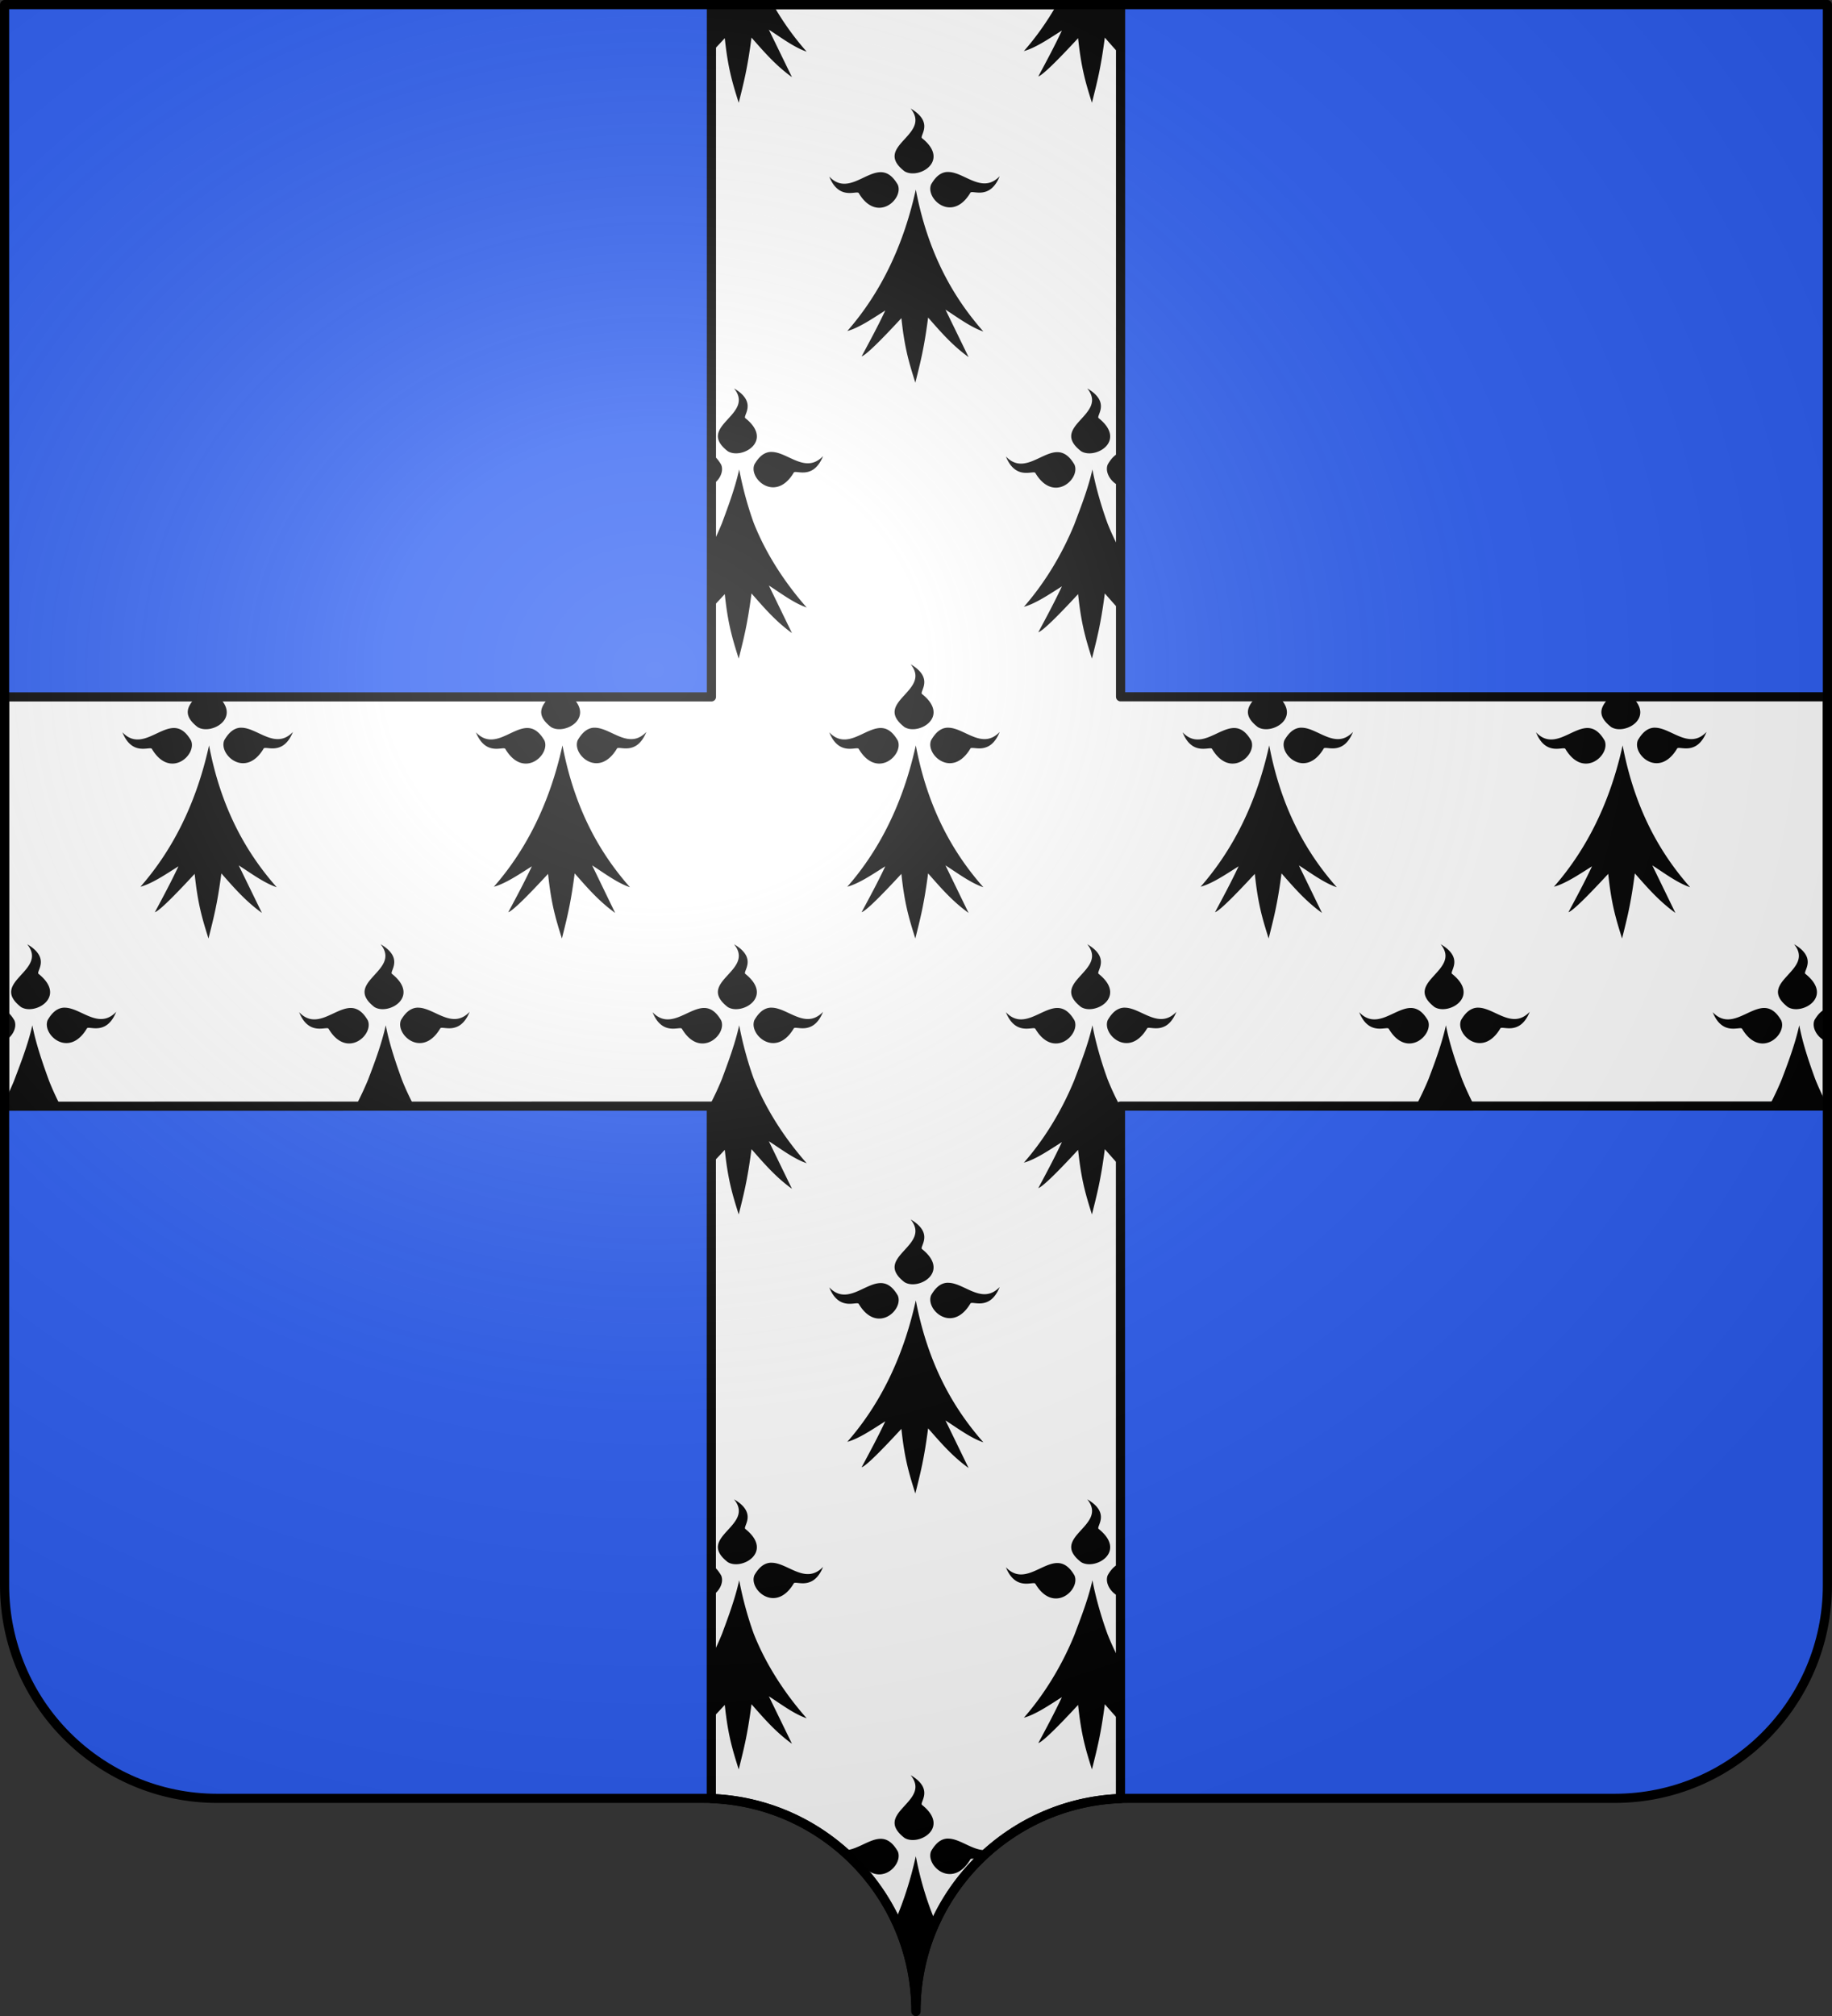 <svg xmlns="http://www.w3.org/2000/svg" xmlns:xlink="http://www.w3.org/1999/xlink" width="600.003" height="660" version="1.0"><rect width="100%" height="100%" fill="#333333" stroke="none"/><desc>Flag of Canton of Valais (Wallis)</desc><defs><g id="d"><path id="c" d="M0 0v1h.5z" transform="rotate(18 3.157 -.5)"/><use xlink:href="#c" width="810" height="540" transform="scale(-1 1)"/></g><g id="e"><use xlink:href="#d" width="810" height="540" transform="rotate(72)"/><use xlink:href="#d" width="810" height="540" transform="rotate(144)"/></g><radialGradient xlink:href="#a" id="f" cx="285.186" cy="200.448" r="300" fx="285.186" fy="200.448" gradientTransform="matrix(1.551 0 0 1.35 -152.894 151.099)" gradientUnits="userSpaceOnUse"/><linearGradient id="a"><stop offset="0" style="stop-color:white;stop-opacity:.314"/><stop offset=".19" style="stop-color:white;stop-opacity:.251"/><stop offset=".6" style="stop-color:#6b6b6b;stop-opacity:.125"/><stop offset="1" style="stop-color:black;stop-opacity:.125"/></linearGradient></defs><g style="display:inline"><g style="fill:#2b5df2"><g style="fill:#2b5df2;stroke:none;display:inline"><path d="M375 860.862c0-38.504 31.203-69.753 69.65-69.753h159.2c38.447 0 69.65-31.25 69.65-69.754V203.862h-597v517.493c0 38.504 31.203 69.754 69.65 69.754h159.2c38.447 0 69.65 31.25 69.65 69.753" style="fill:#2b5df2;fill-opacity:1;fill-rule:nonzero;stroke:none;stroke-width:3;stroke-linecap:round;stroke-linejoin:round;stroke-miterlimit:4;stroke-dasharray:none;stroke-dashoffset:0;stroke-opacity:1;display:inline" transform="translate(-75 -202.362)"/></g></g></g><g style="display:inline"><g style="fill:#fff"><path d="M308 203.862v226.656H76.5v134l231.469-.03v226.687c37.22 1.397 67 32.072 67 69.687 0-37.615 29.78-68.29 67-69.687V564.487l231.531-.031V430.487H442V203.862z" style="fill:#fff;fill-opacity:1;fill-rule:nonzero;stroke:#000;stroke-width:3;stroke-linecap:round;stroke-linejoin:round;stroke-miterlimit:4;stroke-dasharray:none;stroke-dashoffset:0;stroke-opacity:1;display:inline" transform="translate(-75 -202.362)"/></g><path d="M234.56 1.5v16.187c1.498-1.55 3.099-3.268 4.875-5.187 1.037 9.835 2.466 14.488 4.562 21.156 1.669-6.658 2.863-11.225 4.188-21.344 3.99 4.525 7.851 9.057 13.25 12.938l-7.563-15.531c3.914 2.5 8.225 5.792 12.375 7.187a91 91 0 0 1-11-15.406zm113.625 0c-3.32 5.839-6.993 10.893-10.782 15.219 3.87-1.061 8.232-4.08 12.438-6.719-2.572 5.475-5.147 10.2-7.719 15.031 1.536-.52 6.413-5.377 13.031-12.531 1.038 9.835 2.436 14.488 4.532 21.156 1.668-6.658 2.894-11.225 4.218-21.344 1.544 1.752 3.052 3.503 4.657 5.22V1.5zM300.31 35.531c7.068 8.764-12.688 12.236-2.032 20.531 4.545 2.817 15.14-3.287 5.813-10.78-1.205-.642 4.207-5.05-3.781-9.75m11.78 20.781c-1.767.167-3.453 1.248-5.062 4.032-2.017 4.666 6.842 12.763 12.813 2.812.422-1.214 6.347 2.68 9.625-5.469-5.62 5.904-11.374-1.141-16.594-1.375-.255-.01-.529-.023-.781 0m-21.843.063c-5.22.233-10.973 7.341-16.594 1.437 3.278 8.149 9.265 4.255 9.688 5.47 5.97 9.95 14.767 1.853 12.75-2.813-1.839-3.181-3.802-4.185-5.844-4.094m11.75 5.687c-4.596 20.879-13.13 35.686-22.437 46.313 3.869-1.06 8.232-4.08 12.437-6.719-2.572 5.475-5.178 10.2-7.75 15.031 1.536-.52 6.413-5.377 13.031-12.53 1.038 9.834 2.467 14.456 4.563 21.124 1.668-6.658 2.863-11.194 4.187-21.312 3.99 4.524 7.852 9.056 13.25 12.937l-7.562-15.531c3.913 2.5 8.256 5.76 12.406 7.156-9.84-11.157-18.152-25.588-22.125-46.469m-59.531 65.094c7.068 8.764-12.72 12.267-2.063 20.563 4.545 2.816 15.14-3.288 5.813-10.781-1.205-.642 4.239-5.081-3.75-9.782m115.687 0c7.069 8.764-12.687 12.267-2.031 20.563 4.545 2.816 15.14-3.288 5.813-10.781-1.206-.642 4.207-5.081-3.782-9.782M254.247 147.97c-1.768.166-3.485 1.279-5.094 4.062-2.017 4.667 6.874 12.7 12.844 2.75.422-1.214 6.347 2.68 9.625-5.469-5.62 5.904-11.374-1.11-16.594-1.343-.255-.012-.528-.024-.781 0m93.844.062c-5.22.233-10.973 7.31-16.594 1.406 3.278 8.149 9.265 4.255 9.688 5.47 5.97 9.95 14.798 1.885 12.78-2.782-1.838-3.181-3.832-4.185-5.874-4.094m20.469.281c-1.279.525-2.509 1.679-3.688 3.72-1.04 2.405.82 5.696 3.688 6.968zm-134 .125v10.688c2.87-1.274 4.73-4.589 3.687-7-1.177-2.037-2.414-3.158-3.687-3.687m9.593 5.25c-1.366 6.209-3.775 12.548-5.625 17.563a95 95 0 0 1-3.968 8.5v19.938c1.498-1.547 3.099-3.269 4.875-5.188 1.037 9.835 2.466 14.456 4.562 21.125 1.669-6.658 2.863-11.226 4.188-21.344 3.99 4.525 7.851 9.088 13.25 12.969l-7.563-15.562c3.914 2.5 8.225 5.792 12.375 7.187-6.401-7.258-12.983-16.717-17.312-27.625-1.882-5.17-3.596-11.331-4.782-17.562m115.688 0c-1.367 6.209-3.982 12.8-5.906 17.938-4.481 10.949-10.466 20.105-16.532 27.031 3.87-1.06 8.232-4.049 12.438-6.687-2.572 5.475-5.147 10.2-7.719 15.031 1.536-.52 6.413-5.346 13.031-12.5 1.038 9.835 2.436 14.456 4.532 21.125 1.668-6.658 2.894-11.226 4.218-21.344 1.544 1.751 3.052 3.497 4.657 5.219v-20a84 84 0 0 1-3.75-8.094c-1.886-5.169-3.784-11.487-4.97-17.719M300.31 217.47c7.068 8.764-12.688 12.267-2.032 20.562 4.545 2.817 15.14-3.287 5.813-10.781-1.205-.642 4.207-5.081-3.781-9.781m113.187 10.656c-2.648 2.945-4.719 5.844.5 9.906 4.364 2.705 14.316-2.828 6.844-9.906zm115.781 0c-2.649 2.945-4.751 5.843.469 9.906 4.365 2.705 14.296-2.826 6.813-9.906zm-463.031.031c-2.634 2.933-4.668 5.828.531 9.875 4.358 2.7 14.285-2.812 6.875-9.875zm115.781 0c-2.635 2.934-4.7 5.827.5 9.875 4.359 2.701 14.266-2.81 6.844-9.875zM80.622 238.25c-1.768.167-3.485 1.279-5.094 4.063-2.017 4.666 6.874 12.762 12.844 2.812.422-1.214 6.347 2.648 9.625-5.5-5.62 5.904-11.405-1.142-16.625-1.375-.255-.011-.497-.024-.75 0m115.75 0c-1.768.167-3.485 1.279-5.094 4.063-2.017 4.666 6.842 12.762 12.813 2.812.422-1.214 6.378 2.648 9.656-5.5-5.62 5.904-11.405-1.142-16.625-1.375-.255-.011-.497-.024-.75 0m115.719 0c-1.768.167-3.454 1.279-5.063 4.063-2.017 4.666 6.842 12.762 12.813 2.812.422-1.214 6.347 2.648 9.625-5.5-5.62 5.904-11.374-1.142-16.594-1.375-.255-.011-.529-.024-.781 0m115.75 0c-1.768.167-3.485 1.279-5.094 4.063-2.017 4.666 6.842 12.762 12.813 2.812.422-1.214 6.346 2.648 9.625-5.5-5.621 5.904-11.343-1.142-16.563-1.375-.255-.011-.529-.024-.781 0m115.75 0c-1.768.167-3.485 1.279-5.094 4.063-2.017 4.666 6.842 12.762 12.813 2.812.422-1.214 6.378 2.648 9.656-5.5-5.621 5.904-11.406-1.142-16.625-1.375-.256-.011-.498-.024-.75 0m-484.813.094c-5.22.233-11.004 7.31-16.625 1.406 3.278 8.148 9.265 4.286 9.688 5.5 5.97 9.95 14.798 1.854 12.781-2.812-1.838-3.182-3.801-4.185-5.844-4.094m115.719 0c-5.22.233-10.942 7.31-16.562 1.406 3.278 8.148 9.233 4.286 9.656 5.5 5.97 9.95 14.798 1.854 12.781-2.812-1.838-3.182-3.833-4.185-5.875-4.094m115.75 0c-5.22.233-10.973 7.31-16.594 1.406 3.278 8.148 9.265 4.286 9.688 5.5 5.97 9.95 14.767 1.854 12.75-2.812-1.839-3.182-3.802-4.185-5.844-4.094m115.75 0c-5.22.233-11.004 7.31-16.625 1.406 3.278 8.148 9.265 4.286 9.688 5.5 5.97 9.95 14.798 1.854 12.78-2.812-1.838-3.182-3.8-4.185-5.843-4.094m115.719 0c-5.22.233-10.973 7.31-16.594 1.406 3.278 8.148 9.234 4.286 9.656 5.5 5.97 9.95 14.83 1.854 12.813-2.812-1.839-3.182-3.833-4.185-5.875-4.094M70.528 244.03c-4.596 20.878-13.16 35.654-22.468 46.281 3.869-1.06 8.231-4.049 12.437-6.687-2.572 5.475-5.147 10.2-7.719 15.031 1.536-.52 6.413-5.408 13.032-12.562 1.037 9.835 2.435 14.487 4.53 21.156 1.67-6.658 2.895-11.194 4.22-21.312 3.99 4.524 7.882 9.056 13.28 12.937l-7.593-15.562c3.914 2.5 8.287 5.76 12.438 7.156-9.84-11.158-18.184-25.557-22.157-46.438m115.75 0c-4.596 20.878-13.16 35.654-22.468 46.281 3.869-1.06 8.232-4.049 12.437-6.687-2.572 5.475-5.147 10.2-7.719 15.031 1.536-.52 6.413-5.408 13.032-12.562 1.037 9.835 2.435 14.487 4.53 21.156 1.67-6.658 2.864-11.194 4.188-21.312 3.99 4.524 7.852 9.056 13.25 12.937l-7.531-15.562c3.914 2.5 8.225 5.76 12.375 7.156-9.84-11.158-18.12-25.557-22.094-46.438m115.719 0c-4.596 20.878-13.13 35.654-22.437 46.281 3.869-1.06 8.232-4.049 12.437-6.687-2.572 5.475-5.178 10.2-7.75 15.031 1.536-.52 6.413-5.408 13.031-12.562 1.038 9.835 2.467 14.487 4.563 21.156 1.668-6.658 2.863-11.194 4.187-21.312 3.99 4.524 7.852 9.056 13.25 12.937l-7.562-15.562c3.913 2.5 8.256 5.76 12.406 7.156-9.84-11.158-18.152-25.557-22.125-46.438m115.75 0c-4.596 20.878-13.16 35.654-22.469 46.281 3.87-1.06 8.232-4.049 12.438-6.687-2.572 5.475-5.147 10.2-7.719 15.031 1.536-.52 6.413-5.408 13.031-12.562 1.038 9.835 2.436 14.487 4.532 21.156 1.668-6.658 2.894-11.194 4.218-21.312 3.99 4.524 7.852 9.056 13.25 12.937l-7.562-15.562c3.913 2.5 8.256 5.76 12.406 7.156-9.84-11.158-18.152-25.557-22.125-46.438m115.75 0c-4.596 20.878-13.192 35.654-22.5 46.281 3.87-1.06 8.263-4.049 12.469-6.687-2.572 5.475-5.147 10.2-7.719 15.031 1.536-.52 6.413-5.408 13.031-12.562 1.038 9.835 2.436 14.487 4.532 21.156 1.668-6.658 2.863-11.194 4.187-21.312 3.99 4.524 7.883 9.056 13.281 12.937l-7.562-15.562c3.913 2.5 8.225 5.76 12.375 7.156-9.84-11.158-18.121-25.557-22.094-46.438M10.966 309.125c7.068 8.764-12.688 12.267-2.031 20.563 4.544 2.816 15.139-3.32 5.812-10.813-1.205-.642 4.208-5.05-3.781-9.75m115.75 0c7.068 8.764-12.688 12.267-2.031 20.563 4.544 2.816 15.139-3.32 5.812-10.813-1.205-.642 4.208-5.05-3.781-9.75m115.75 0c7.068 8.764-12.72 12.267-2.063 20.563 4.545 2.816 15.14-3.32 5.813-10.813-1.205-.642 4.239-5.05-3.75-9.75m115.687 0c7.069 8.764-12.687 12.267-2.031 20.563 4.545 2.816 15.14-3.32 5.813-10.813-1.206-.642 4.207-5.05-3.782-9.75m115.75 0c7.069 8.764-12.687 12.267-2.031 20.563 4.545 2.816 15.14-3.32 5.813-10.813-1.206-.642 4.207-5.05-3.782-9.75m115.75 0c7.069 8.764-12.719 12.267-2.062 20.563 4.545 2.816 15.139-3.32 5.812-10.813-1.205-.642 4.24-5.05-3.75-9.75M22.778 329.906c-1.768.167-3.485 1.248-5.093 4.031-2.018 4.667 6.842 12.763 12.812 2.813.422-1.214 6.347 2.648 9.625-5.5-5.62 5.904-11.374-1.11-16.594-1.344-.255-.011-.497-.024-.75 0m115.75 0c-1.768.167-3.516 1.248-5.125 4.031-2.017 4.667 6.843 12.763 12.813 2.813.422-1.214 6.378 2.648 9.656-5.5-5.62 5.904-11.374-1.11-16.594-1.344-.255-.011-.497-.024-.75 0m115.719 0c-1.768.167-3.485 1.248-5.094 4.031-2.017 4.667 6.874 12.763 12.844 2.813.422-1.214 6.347 2.648 9.625-5.5-5.62 5.904-11.374-1.11-16.594-1.344-.255-.011-.528-.024-.781 0m115.719 0c-1.768.167-3.485 1.248-5.094 4.031-2.017 4.667 6.873 12.763 12.844 2.813.422-1.214 6.347 2.648 9.625-5.5-5.621 5.904-11.406-1.11-16.625-1.344-.256-.011-.498-.024-.75 0m115.75 0c-1.768.167-3.517 1.248-5.125 4.031-2.018 4.667 6.842 12.763 12.812 2.813.423-1.214 6.378 2.648 9.657-5.5-5.621 5.904-11.375-1.11-16.594-1.344-.256-.011-.498-.024-.75 0M116.653 330c-5.22.233-11.004 7.279-16.625 1.375 3.278 8.148 9.265 4.286 9.688 5.5 5.97 9.95 14.83 1.854 12.812-2.812-1.838-3.182-3.832-4.154-5.875-4.063m115.75 0c-5.22.233-11.004 7.279-16.625 1.375 3.278 8.148 9.234 4.286 9.657 5.5 5.97 9.95 14.83 1.854 12.812-2.812-1.838-3.182-3.801-4.154-5.844-4.063m115.688 0c-5.22.233-10.973 7.279-16.594 1.375 3.278 8.148 9.265 4.286 9.688 5.5 5.97 9.95 14.798 1.854 12.78-2.812-1.838-3.182-3.832-4.154-5.874-4.063m115.75 0c-5.22.233-11.005 7.279-16.625 1.375 3.278 8.148 9.296 4.286 9.719 5.5 5.97 9.95 14.798 1.854 12.78-2.812-1.838-3.182-3.832-4.154-5.874-4.063m115.75 0c-5.22.233-10.973 7.279-16.594 1.375 3.278 8.148 9.234 4.286 9.656 5.5 5.97 9.95 14.799 1.854 12.782-2.812-1.839-3.182-3.802-4.154-5.844-4.063m20.469.281c-1.283.507-2.53 1.598-3.72 3.656-1.04 2.406.857 5.699 3.72 6.97zm-597 .125v10.656c2.869-1.259 4.764-4.581 3.718-7-1.177-2.037-2.442-3.131-3.718-3.656m9.593 5.25c-1.367 6.209-4.1 13.154-6.031 18.25-1.054 2.584-2.301 5.195-3.562 7.625v.625h18.875a90 90 0 0 1-3.782-8.25c-1.886-5.169-4.314-12.018-5.5-18.25m115.75 0c-1.344 6.107-3.785 12.579-5.75 17.719a104 104 0 0 1-4.125 8.781l19.157-.031c-1.444-2.755-2.806-5.64-4-8.656-1.856-5.125-4.096-11.581-5.282-17.813m115.75 0c-1.366 6.209-3.775 12.517-5.625 17.531a96 96 0 0 1-4.187 8.938h.187v19.5a318 318 0 0 0 4.907-5.187c1.037 9.834 2.466 14.487 4.562 21.156 1.669-6.658 2.863-11.257 4.188-21.375 3.99 4.524 7.851 9.087 13.25 12.969l-7.563-15.563c3.914 2.5 8.225 5.792 12.375 7.188-6.401-7.258-12.983-16.718-17.312-27.625-1.882-5.17-3.596-11.3-4.782-17.532m115.688 0c-1.367 6.209-3.982 12.769-5.906 17.906-4.481 10.95-10.466 20.137-16.532 27.063 3.87-1.06 8.232-4.08 12.438-6.719-2.572 5.475-5.147 10.232-7.719 15.063 1.536-.52 6.413-5.378 13.031-12.531 1.038 9.834 2.436 14.487 4.532 21.156 1.668-6.658 2.894-11.257 4.218-21.375 1.535 1.74 3.032 3.48 4.625 5.187v-19.281h.375a85 85 0 0 1-4.093-8.781c-1.886-5.17-3.784-11.456-4.97-17.688m115.781 0c-1.367 6.209-3.757 12.498-5.687 17.594a101 101 0 0 1-4.188 8.875l19.188-.031a94 94 0 0 1-4.032-8.75c-1.882-5.17-4.095-11.456-5.281-17.688m115.719 0c-1.367 6.209-3.757 12.498-5.688 17.594a101 101 0 0 1-4.156 8.844h18.563v-1.125c-1.226-2.452-2.519-5.246-3.5-7.719-1.882-5.17-4.034-11.362-5.22-17.594M300.31 399.22c7.068 8.764-12.688 12.236-2.032 20.531 4.545 2.817 15.14-3.288 5.813-10.781-1.205-.642 4.207-5.05-3.781-9.75m11.78 20.75c-1.767.166-3.453 1.247-5.062 4.031-2.017 4.667 6.842 12.763 12.813 2.813.422-1.215 6.347 2.679 9.625-5.47-5.62 5.905-11.374-1.141-16.594-1.374-.255-.012-.529-.024-.781 0m-21.843.094c-5.22.233-10.973 7.31-16.594 1.406 3.278 8.148 9.265 4.254 9.688 5.469 5.97 9.95 14.767 1.854 12.75-2.813-1.839-3.181-3.802-4.154-5.844-4.062m11.75 5.656c-4.596 20.878-13.13 35.685-22.437 46.312 3.869-1.06 8.232-4.08 12.437-6.719-2.572 5.475-5.178 10.232-7.75 15.063 1.536-.52 6.413-5.44 13.031-12.594 1.038 9.835 2.467 14.488 4.563 21.156 1.668-6.658 2.863-11.194 4.187-21.312 3.99 4.525 7.852 9.087 13.25 12.969l-7.562-15.563c3.913 2.501 8.256 5.761 12.406 7.156-9.84-11.157-18.152-25.588-22.125-46.468m-59.531 65.125c7.068 8.764-12.72 12.267-2.063 20.562 4.545 2.817 15.14-3.319 5.813-10.812-1.205-.642 4.239-5.05-3.75-9.75m115.687 0c7.069 8.764-12.687 12.267-2.031 20.562 4.545 2.817 15.14-3.319 5.813-10.812-1.206-.642 4.207-5.05-3.782-9.75m-103.906 20.781c-1.768.167-3.485 1.248-5.094 4.031-2.017 4.667 6.874 12.732 12.844 2.782.422-1.215 6.347 2.679 9.625-5.47-5.62 5.905-11.374-1.11-16.594-1.343-.255-.011-.528-.024-.781 0m93.844.094c-5.22.233-10.973 7.279-16.594 1.375 3.278 8.148 9.265 4.254 9.688 5.468 5.97 9.95 14.798 1.886 12.78-2.78-1.838-3.182-3.832-4.155-5.874-4.063m20.437.281c-1.264.532-2.489 1.637-3.656 3.656-1.036 2.397.808 5.678 3.656 6.969zm-134 .063v10.75c2.888-1.264 4.765-4.612 3.719-7.032-1.189-2.057-2.432-3.195-3.719-3.718m9.625 5.28c-1.366 6.21-3.775 12.548-5.625 17.563a95 95 0 0 1-4 8.563v19.906a315 315 0 0 0 4.907-5.219c1.037 9.835 2.466 14.457 4.562 21.125 1.669-6.658 2.863-11.225 4.188-21.343 3.99 4.524 7.851 9.056 13.25 12.937l-7.563-15.531c3.914 2.5 8.225 5.792 12.375 7.187-6.401-7.258-12.983-16.717-17.312-27.625-1.882-5.169-3.596-11.33-4.782-17.562m115.688 0c-1.367 6.21-3.982 12.8-5.906 17.938-4.481 10.95-10.466 20.137-16.532 27.063 3.87-1.061 8.232-4.08 12.438-6.719-2.572 5.475-5.147 10.2-7.719 15.031 1.536-.52 6.413-5.346 13.031-12.5 1.038 9.835 2.436 14.457 4.532 21.125 1.668-6.658 2.894-11.225 4.218-21.343 1.535 1.74 3.032 3.48 4.625 5.187v-20a84 84 0 0 1-3.718-8.062c-1.886-5.17-3.784-11.488-4.97-17.72m-59.531 63.813c7.068 8.764-12.688 12.236-2.032 20.532 4.545 2.816 15.14-3.257 5.813-10.75-1.205-.642 4.207-5.082-3.781-9.782m11.78 20.782c-1.767.166-3.453 1.278-5.062 4.062-2.017 4.666 6.842 12.732 12.813 2.781.17-.489 1.232-.167 2.656-.125h.031a70 70 0 0 1 3.375-3.125c-4.453 1.039-8.913-3.41-13.031-3.593-.255-.012-.529-.024-.781 0m-21.843.062c-4.107.184-8.558 4.593-13 3.594a70 70 0 0 1 3.438 3.187c1.42-.042 2.487-.36 2.656.125 5.97 9.95 14.767 1.854 12.75-2.812-1.839-3.181-3.802-4.185-5.844-4.094m11.75 5.688c-1.772 8.048-4.142 15.183-6.906 21.53 3.972 8.576 6.242 18.094 6.406 28.126.008.218.025.437.031.656.074-10.493 2.466-20.437 6.688-29.344-2.577-6.196-4.724-13.113-6.219-20.968" style="fill:#000;fill-opacity:1;fill-rule:nonzero;stroke:none;stroke-width:3;stroke-linecap:round;stroke-linejoin:round;stroke-miterlimit:4;stroke-dasharray:none;stroke-dashoffset:0;stroke-opacity:1;display:inline" transform="translate(-2.06)"/></g><g style="display:inline"><path d="M76.5 203.862v517.491c0 38.505 31.203 69.755 69.65 69.755h159.2c38.447 0 69.65 31.25 69.65 69.754 0-38.504 31.203-69.754 69.65-69.754h159.2c38.447 0 69.65-31.25 69.65-69.755v-517.49z" style="fill:url(#f);fill-opacity:1;fill-rule:evenodd;stroke:none;stroke-width:3;stroke-linecap:butt;stroke-linejoin:miter;stroke-miterlimit:4;stroke-dasharray:none;stroke-opacity:1;display:inline" transform="translate(-75 -202.362)"/></g><g style="display:inline"><path d="M302.06 658.5c0-38.504 31.203-69.753 69.65-69.753h159.2c38.446 0 69.65-31.25 69.65-69.754V1.5h-597v517.493c0 38.504 31.203 69.754 69.65 69.754h159.2c38.446 0 69.65 31.25 69.65 69.753" style="fill:none;fill-opacity:1;fill-rule:nonzero;stroke:#000;stroke-width:3;stroke-linecap:round;stroke-linejoin:round;stroke-miterlimit:4;stroke-dasharray:none;stroke-dashoffset:0;stroke-opacity:1;display:inline" transform="translate(-2.06)"/></g></svg>